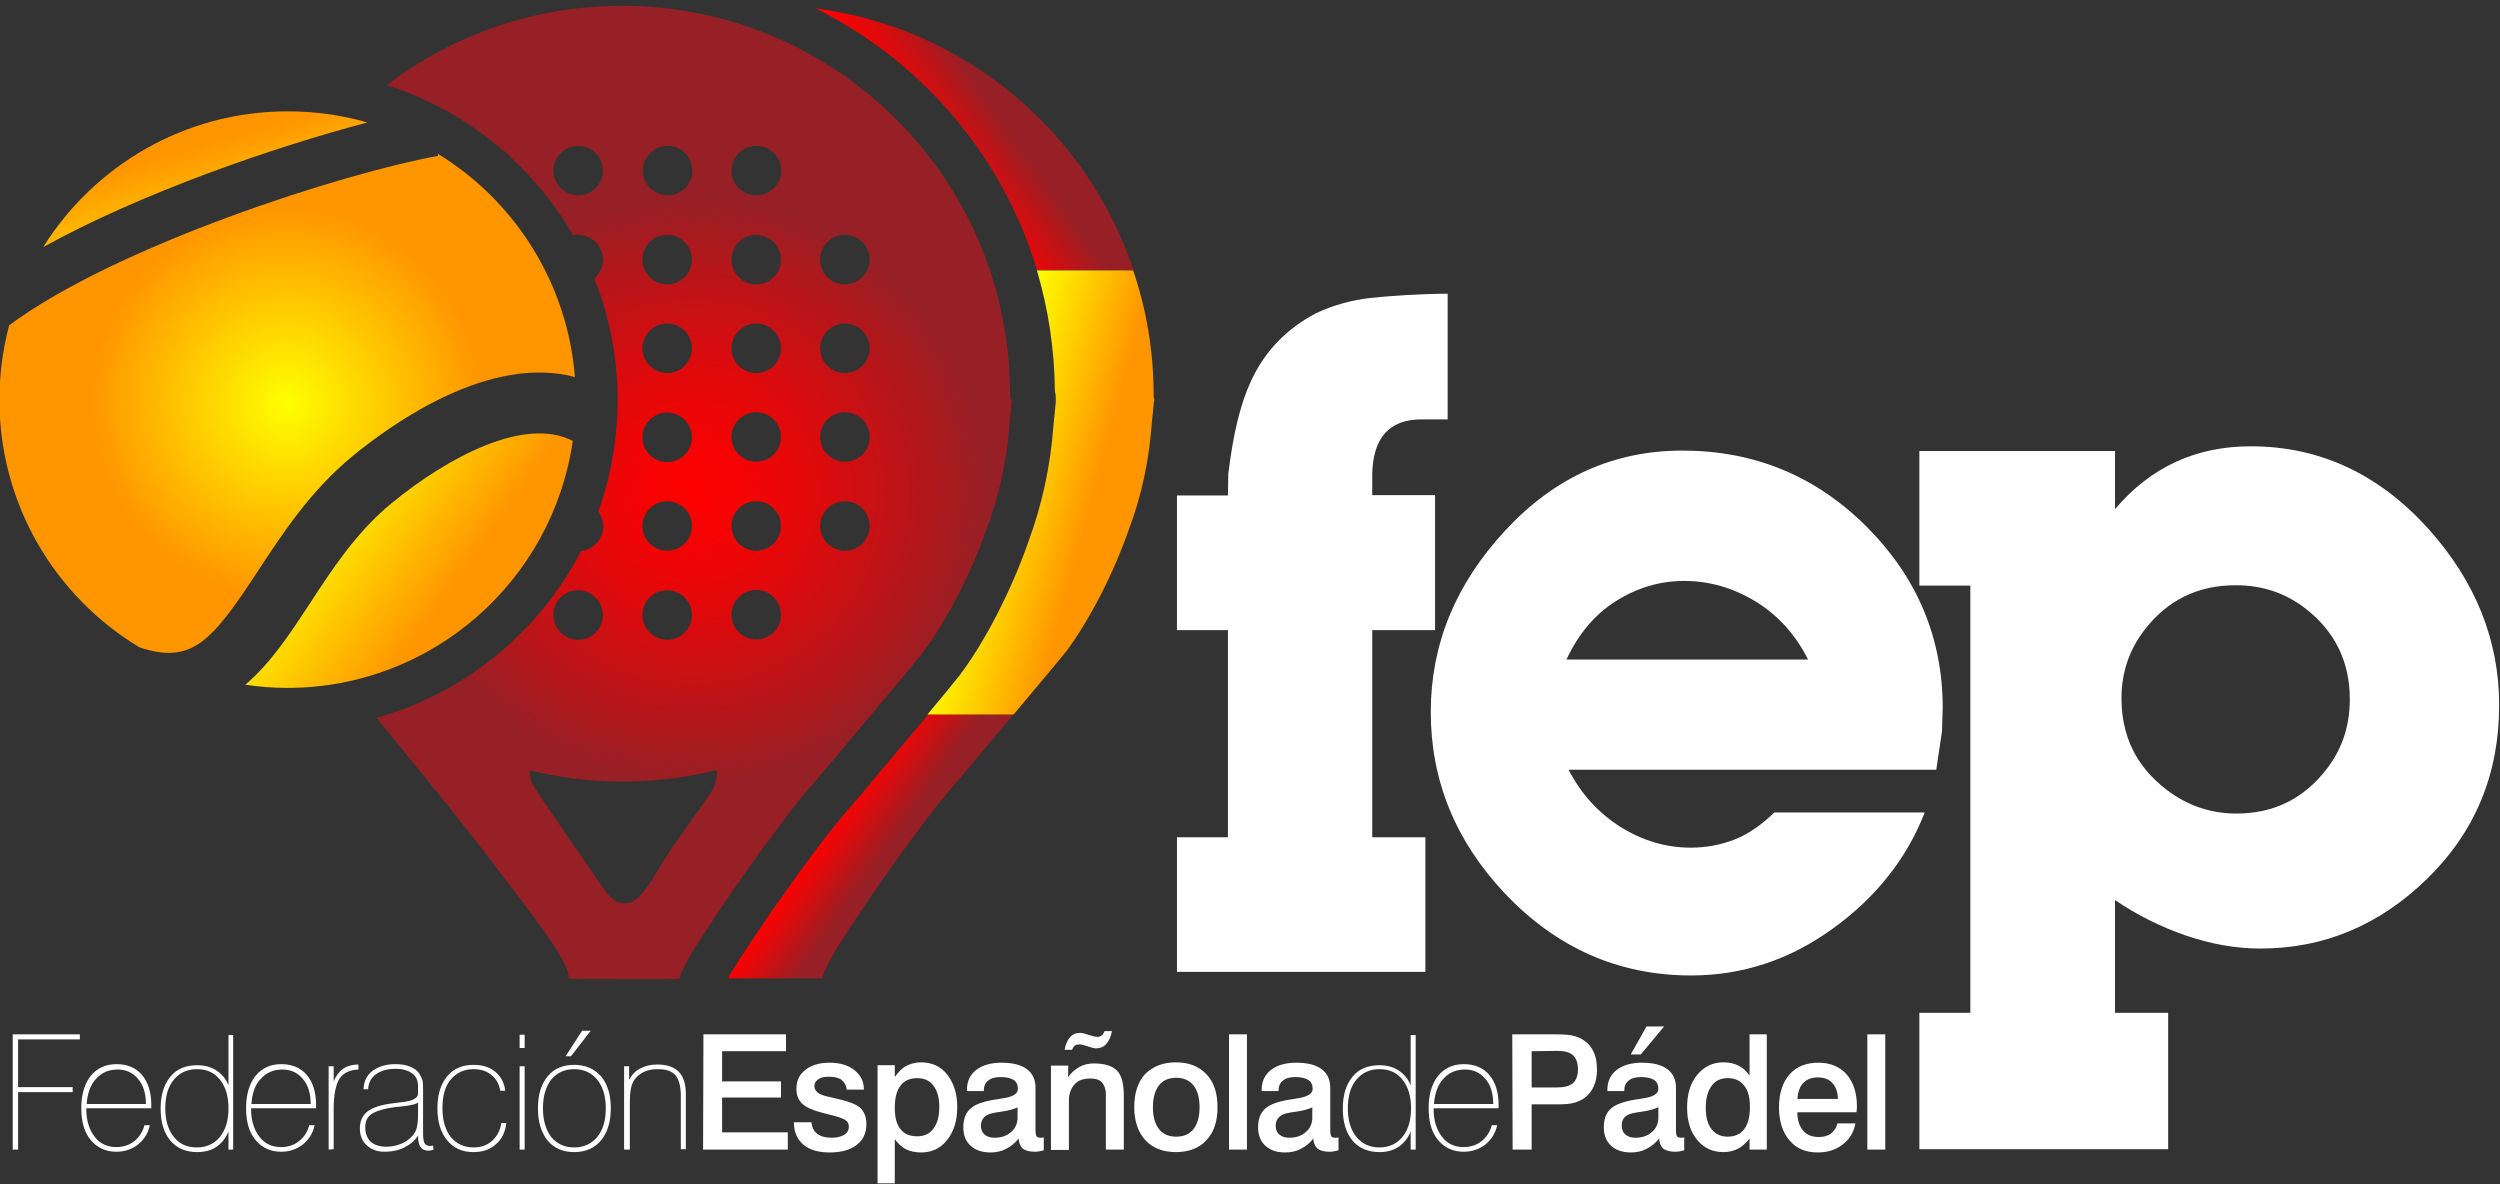 <svg xmlns="http://www.w3.org/2000/svg" xmlns:xlink="http://www.w3.org/1999/xlink" id="Capa_1" x="0px" y="0px" width="500px" height="236.8px" viewBox="0 0 500 236.8" style="enable-background:new 0 0 500 236.8;" xml:space="preserve"><rect x="0" y="0" width="500" height="236.8" fill="#333333" stroke="none"/> <style type="text/css"> .st0{fill:url(#SVGID_1_);} .st1{fill:url(#SVGID_2_);} .st2{fill:url(#SVGID_3_);} .st3{fill:#FFFFFF;} .st4{fill:url(#SVGID_4_);} .st5{fill:url(#SVGID_5_);} .st6{fill:url(#SVGID_6_);} .st7{fill:url(#SVGID_7_);} </style> <g transform="translate(-63.44 -89.163) scale(.718)"> <linearGradient id="SVGID_1_" gradientUnits="userSpaceOnUse" x1="921.908" y1="-438.359" x2="941.328" y2="-451.958" gradientTransform="matrix(0.718 0 0 -0.718 -341.452 38.058)"> <stop offset="0" style="stop-color:#FF0000"></stop> <stop offset="1" style="stop-color:#962025"></stop> </linearGradient> <path class="st0" d="M340.6,330.7c-1.2,1.5-4,4.8-6.3,7.5c-4.1,4.9-4.7,5.7-8,9.5c-5.5,6.4-6.9,8.3-9.9,12.2 c-4.8,6.4-6.5,8.7-9.8,13.5l-1.1,1.5c-1.3,1.8-2.4,3.4-2.6,3.7c-1.7,2.4-9.4,14-10.4,15.7c-0.5,0.8-0.9,1.6-1.4,2.4h26.3 c0-0.1,0-0.1,0-0.2c0-0.1,0.2-0.3,0.2-0.6c0-0.6,1.8-4.2,3.9-7.7c1.3-2.1,9.2-14.1,11-16.6c0.3-0.4,1.9-2.7,3.6-5.1 c3.5-5,5.2-7.3,10.1-13.8c3.1-4.2,4.7-6.1,10.3-12.7c3.3-3.8,3.9-4.6,8-9.5c2.1-2.6,4.9-5.8,6.2-7.4h-23.7 C344.8,325.7,342.7,328.2,340.6,330.7L340.6,330.7z"></path> <linearGradient id="SVGID_2_" gradientUnits="userSpaceOnUse" x1="978.808" y1="-305.63" x2="1021.3" y2="-317.016" gradientTransform="matrix(0.718 0 0 -0.718 -341.452 38.058)"> <stop offset="0" style="stop-color:#FEFF00"></stop> <stop offset="1" style="stop-color:#FF9600"></stop> </linearGradient> <path class="st1" d="M409.7,234.8c0-0.2,0-0.5,0-0.7c0-12.1-2-23.7-5.7-34.6h-26.8c3.2,10.9,4.9,22.2,5,33.6 c0.3,1.2,0.3,2.4,0.2,3.6c-0.2,2-0.4,4-0.6,6c-0.8,11.2-3.2,22.2-7.1,32.7c-4.6,13.2-12.1,27.8-19.2,37.1c-1,1.3-4.7,5.8-8.8,10.7 h24c6-7.1,13.4-16,14.6-17.5c6.4-8.5,13.3-21.9,17.5-34c3.6-9.6,5.7-19.6,6.4-29.8c0.2-1.8,0.4-3.7,0.6-6 C410,235.6,409.9,235.3,409.7,234.8L409.7,234.8z"></path> <linearGradient id="SVGID_3_" gradientUnits="userSpaceOnUse" x1="958.755" y1="-186.175" x2="987.581" y2="-165.99" gradientTransform="matrix(0.718 0 0 -0.718 -341.452 38.058)"> <stop offset="0" style="stop-color:#FF0000"></stop> <stop offset="0.163" style="stop-color:#F60303"></stop> <stop offset="0.429" style="stop-color:#DE0A0C"></stop> <stop offset="0.762" style="stop-color:#B6161A"></stop> <stop offset="1" style="stop-color:#962025"></stop> </linearGradient> <path class="st2" d="M347.2,149.3c14.2,14.2,24.4,31.4,30,50.1h26.9c-12.9-38.6-47-67.5-88.6-72.9 C327.1,132.3,337.8,139.9,347.2,149.3z"></path> <path class="st3" d="M488.1,299.7h-17.5v57.7h14.8v37.5h-69.2v-37.5h14.2v-57.7h-14.2v-37.5h14.2c0-0.2,0.1-5.7,0.1-6 c1.3-10.8,3.3-19.3,6.2-25.6c3.8-8.4,9.9-14.8,18.3-19.2c4.7-2.2,9.8-3.6,14.9-4.2c5.2-0.6,14.8-1.2,21.7-1.2v35c0,0-4.9,0-5.4,0 h-1.9c-8.9,0-13.5,5.1-13.7,15.2v5.9h17.5L488.1,299.7L488.1,299.7z"></path> <path class="st3" d="M629.3,327.9l-1.6,10.7H525.3c3.5,6.8,8.3,12,14.4,15.9c6.1,3.8,12.6,5.8,19.6,5.8c4.4,0,8.5-0.8,12.3-2.3 c3.8-1.5,7.5-4.1,11-7.5h41.9c-5.1,13-13.7,23.8-25.7,32.4c-12,8.7-25.2,13-39.4,13c-20.2,0-37.6-7.7-52-23 c-13.7-14.6-20.5-31.4-20.5-50.4c0-18.8,6.9-35.6,20.7-50.5c13.8-14.9,30.2-22.3,49.4-22.3c20.1,0,37.2,7.1,51.3,21.2 c14.1,14.1,21.2,31,21.2,50.5L629.3,327.9L629.3,327.9z M592,307.9c-3.5-6.9-8.3-12.3-14.5-16.1c-6.2-3.8-12.9-5.8-20-5.8 c-6.8,0-13.1,1.9-19,5.6c-5.9,3.7-10.5,9.2-13.8,16.3L592,307.9L592,307.9z"></path> <path class="st3" d="M784.5,320.6c0,19.2-6.7,35.3-20,48.3c-13.3,13-28.8,19.5-46.5,19.5c-6.8,0-13.6-1.2-20.7-3.6 c-7-2.4-13.6-5.7-19.8-9.9v31.4h14.8v38H623v-38h14.2v-119H623v-37.5h54.5V266c9.9-11.7,22.5-17.5,37.8-17.5 c19.2,0,35.7,7.7,49.5,23C777.9,286.1,784.5,302.5,784.5,320.6z M736.6,338.2c4.2-5.5,6.3-11.9,6.3-19.2c0-10.6-4.2-19.1-12.6-25.5 c-5.5-4.2-11.9-6.3-19.2-6.3c-10.6,0-19.1,4.2-25.5,12.6c-4.2,5.5-6.3,11.8-6.3,18.9c0,10.6,4.2,19.1,12.6,25.5 c5.8,4.4,12.3,6.6,19.4,6.6C721.8,350.8,730.2,346.6,736.6,338.2L736.6,338.2z"></path> <radialGradient id="SVGID_4_" cx="867.347" cy="-310.816" r="114.403" gradientTransform="matrix(0.718 0 0 -0.718 -341.452 38.058)" gradientUnits="userSpaceOnUse"> <stop offset="0" style="stop-color:#FF0000"></stop> <stop offset="0.163" style="stop-color:#F60303"></stop> <stop offset="0.429" style="stop-color:#DE0A0C"></stop> <stop offset="0.762" style="stop-color:#B6161A"></stop> <stop offset="1" style="stop-color:#962025"></stop> </radialGradient> <path class="st4" d="M369.7,234.6c0-0.2,0-0.5,0-0.7c0-59.7-48.4-108.1-108.1-108.1c-24.6,0-47.3,8.2-65.5,22.1 c11.9,3.8,22.7,9.9,32,17.9c0.7,0.4,1.3,1,1.9,1.6c7.1,6.5,13.2,14,18,22.3c0.4-0.1,0.9-0.1,1.4-0.1c3.8,0,6.9,3.1,6.9,6.9 c0,2-0.9,3.9-2.4,5.3c4.3,10.7,6.5,22.2,6.5,33.8c0,10.6-1.8,21.1-5.4,31.1c0.9,1.2,1.4,2.6,1.4,4.1c0,3.5-2.7,6.5-6.2,6.9 c-11.6,22.4-32.2,39.5-56.9,46.4c1.7,2.2,3.5,4.4,5.3,6.6c17.9,22,19.4,23.9,28.5,35.8c7.7,10,13.1,17.3,15.1,20.4 c2.5,3.7,4.4,7.5,4.5,8.9l0,0.9l1.4,0.1c1.2,0.1,8.5,0.1,16.5,0.1c1.5,0,5,0,7.7,0c2.7,0,5,0,5.2-0.1c0.1,0,0.3-0.3,0.3-0.6 c0-0.6,1.8-4.2,3.9-7.7c1.3-2.1,9.2-14.1,11-16.6c0.3-0.4,1.9-2.7,3.6-5.1c3.5-5,5.2-7.3,10.1-13.8c3.1-4.2,4.7-6.1,10.3-12.7 c3.3-3.8,3.9-4.6,8-9.5c2.2-2.7,5.1-6,6.3-7.5c6.1-7.2,13.6-16.2,14.7-17.8c6.4-8.5,13.3-21.9,17.5-34c3.6-9.6,5.7-19.6,6.4-29.8 c0.2-1.8,0.4-3.7,0.6-6C370,235.5,369.9,235.1,369.7,234.6L369.7,234.6z M249.4,178.6c-3.8,0-6.9-3.1-6.9-6.9 c0-3.8,3.1-6.9,6.9-6.9c3.8,0,6.9,3.1,6.9,6.9C256.3,175.5,253.2,178.6,249.4,178.6z M274.2,164.8c3.8-0.1,6.9,3,7,6.8 c0.1,3.8-3,6.9-6.8,7c-0.1,0-0.2,0-0.2,0c-3.8-0.1-6.8-3.2-6.8-7C267.5,167.9,270.5,164.9,274.2,164.8z M274.2,189.6 c3.8,0,6.9,3.1,6.9,6.9c0,3.8-3.1,6.9-6.9,6.9c0,0,0,0,0,0c-3.8,0-6.9-3.1-6.9-6.9c0,0,0,0,0,0 C267.3,192.6,270.4,189.6,274.2,189.6z M274.2,214.3c3.8,0,6.9,3.1,6.9,6.9s-3.1,6.9-6.9,6.9c0,0,0,0,0,0c-3.8,0-6.9-3.1-6.9-6.9 C267.3,217.4,270.4,214.3,274.2,214.3L274.2,214.3z M274.2,239.1c3.8,0,6.9,3.1,6.9,6.9c0,0,0,0,0,0c0,3.8-3.1,6.9-6.9,6.9 c0,0,0,0,0,0c-3.8,0-6.9-3.1-6.9-6.9S270.4,239.1,274.2,239.1z M274.2,263.8c3.8,0,6.9,3.1,6.9,6.9c0,0,0,0,0,0 c0,3.8-3.1,6.9-6.9,6.9c0,0,0,0,0,0c-3.8,0-6.9-3.1-6.9-6.9c0,0,0,0,0,0C267.3,266.9,270.4,263.8,274.2,263.8 C274.2,263.8,274.2,263.8,274.2,263.8z M274.2,288.6c3.8,0,6.9,3.1,6.9,6.9c0,0,0,0,0,0c0,3.8-3.1,6.9-6.9,6.9c0,0,0,0,0,0 c-3.8,0-6.9-3.1-6.9-6.9C267.3,291.6,270.4,288.6,274.2,288.6L274.2,288.6z M249.4,288.6c3.8,0,6.9,3.1,6.9,6.9c0,0,0,0,0,0 c0,3.8-3.1,6.9-6.9,6.9c0,0,0,0,0,0c-3.8,0-6.9-3.1-6.9-6.9C242.5,291.6,245.6,288.6,249.4,288.6L249.4,288.6z M287.3,343 c-0.6,1.7-1.1,2.4-7.3,11c-2.5,3.5-5.4,7.7-6.4,9.3c-1,1.6-2.6,4.3-3.6,5.9c-2,3.2-3.9,5.3-5.5,6.1c-1.4,0.7-3.2,0.7-4.4,0 c-1.6-0.9-2.7-2.1-5.2-5.9c-1.4-2.1-17.2-24.7-18.2-26.8c-0.7-1.5-0.9-2.8-0.7-3.8c8.4,2,17,3.1,25.7,3.1c9,0,17.8-1.1,26.2-3.2 C288.2,339.8,288,341.2,287.3,343L287.3,343z M299,302.3c-3.8,0-6.9-3.1-6.9-6.9c0-3.8,3.1-6.9,6.9-6.9c3.8,0,6.9,3.1,6.9,6.9 c0,0,0,0,0,0C305.9,299.3,302.8,302.3,299,302.3C299,302.3,299,302.3,299,302.3L299,302.3z M299,277.6c-3.8,0-6.9-3.1-6.9-6.9 c0-3.8,3.1-6.9,6.9-6.9c3.8,0,6.9,3.1,6.9,6.9c0,0,0,0,0,0C305.9,274.5,302.8,277.6,299,277.6C299,277.6,299,277.6,299,277.6 L299,277.6z M299,252.8c-3.8,0-6.9-3.1-6.9-6.9c0-3.8,3.1-6.9,6.9-6.9c0,0,0,0,0,0c3.8,0,6.9,3.1,6.9,6.9c0,0,0,0,0,0 C305.9,249.8,302.8,252.8,299,252.8C299,252.8,299,252.8,299,252.8L299,252.8z M299,228.1c-3.8,0-6.9-3.1-6.9-6.9 c0-3.8,3.1-6.9,6.9-6.9c3.8,0,6.9,3.1,6.9,6.9C305.9,225,302.8,228.1,299,228.1C299,228.1,299,228.1,299,228.1L299,228.1z M299,203.4c-3.8,0-6.9-3.1-6.9-6.9c0,0,0,0,0,0c0-3.8,3.1-6.9,6.9-6.9c3.8,0,6.9,3.1,6.9,6.9l0,0 C305.9,200.3,302.8,203.4,299,203.4C299,203.4,299,203.4,299,203.4L299,203.4z M299,178.6c-3.8,0-6.9-3.1-6.9-6.9 c0-3.8,3.1-6.9,6.9-6.9c3.8,0,6.9,3,7,6.8c0,3.8-3,6.9-6.8,7C299.1,178.6,299,178.6,299,178.6L299,178.6z M323.7,277.6 c-3.8,0-6.9-3.1-6.9-6.9c0,0,0,0,0,0c0-3.8,3.1-6.9,6.9-6.9c0,0,0,0,0,0c3.8,0,6.9,3.1,6.9,6.9c0,0,0,0,0,0 C330.6,274.5,327.5,277.6,323.7,277.6C323.7,277.6,323.7,277.6,323.7,277.6z M323.7,252.8c-3.8,0-6.9-3.1-6.9-6.9c0,0,0,0,0,0 c0-3.8,3.1-6.9,6.9-6.9c0,0,0,0,0,0c3.8,0,6.9,3.1,6.9,6.9c0,0,0,0,0,0C330.6,249.8,327.5,252.8,323.7,252.8 C323.7,252.8,323.7,252.8,323.7,252.8z M323.7,228.1c-3.8,0-6.9-3.1-6.9-6.9c0-3.8,3.1-6.9,6.9-6.9c3.8,0,6.9,3.1,6.9,6.9 C330.6,225,327.5,228.1,323.7,228.1C323.7,228.1,323.7,228.1,323.7,228.1z M323.7,203.4c-3.8,0-6.9-3.1-6.9-6.9c0,0,0,0,0,0 c0-3.8,3.1-6.9,6.9-6.9c3.8,0,6.9,3.1,6.9,6.9C330.6,200.3,327.5,203.3,323.7,203.4C323.7,203.4,323.7,203.4,323.7,203.4z"></path> <radialGradient id="SVGID_5_" cx="709.727" cy="-276.199" r="75.022" gradientTransform="matrix(0.718 0 0 -0.718 -341.452 38.058)" gradientUnits="userSpaceOnUse"> <stop offset="0" style="stop-color:#FEFF00"></stop> <stop offset="1" style="stop-color:#FF9600"></stop> </radialGradient> <path class="st5" d="M160.1,283.4c6.9-10.5,14.6-22.4,26.5-32.2c11.2-9.2,38.1-28.3,61.9-22c-2.1-26.3-16.8-49.1-38.2-62.2l0.1,0.6 c-26.2,4.7-89.6,25-119.5,47.2c-1.8,6.8-2.7,13.8-2.7,20.8c0,29.3,15.7,54.9,39,68.9C141.7,309.3,147.2,303.1,160.1,283.4z"></path> <linearGradient id="SVGID_6_" gradientUnits="userSpaceOnUse" x1="679.562" y1="-197.204" x2="673.863" y2="-177.329" gradientTransform="matrix(0.718 0 0 -0.718 -341.452 38.058)"> <stop offset="0" style="stop-color:#FFBA00"></stop> <stop offset="1" style="stop-color:#FF9600"></stop> </linearGradient> <path class="st6" d="M190.7,158.3c-7.2-2.1-14.7-3.1-22.2-3.1c-28.7,0-53.9,15.1-68.1,37.8C127.7,177.9,164.8,165.1,190.7,158.3z"></path> <linearGradient id="SVGID_7_" gradientUnits="userSpaceOnUse" x1="736.658" y1="-323.861" x2="772.987" y2="-349.299" gradientTransform="matrix(0.718 0 0 -0.718 -341.452 38.058)"> <stop offset="0" style="stop-color:#FEDF00"></stop> <stop offset="1" style="stop-color:#FF9600"></stop> </linearGradient> <path class="st7" d="M197.5,264.3c-9.9,8.1-16.6,18.4-23.1,28.4c-5.2,7.9-10.7,16.3-17.7,22.2c3.8,0.6,7.8,0.9,11.7,0.9 c40.4,0,73.9-29.9,79.5-68.8C234.7,240.1,213.2,251.4,197.5,264.3z"></path> <path class="st3" d="M91.9,444.4v-32.1h18.7v1.4H93.4V427h15.2v1.4H93.4v16L91.9,444.4L91.9,444.4z M130.1,437.6 c-0.5,2.3-1.6,4-3.3,5.4c-1.7,1.3-3.7,2-6,2c-3,0-5.4-1.1-7.2-3.3c-1.8-2.2-2.6-5.1-2.6-8.9c0-3.7,0.9-6.7,2.6-8.9 c1.8-2.2,4.2-3.3,7.2-3.3c3,0,5.4,1,7.1,3c1.7,2,2.6,4.8,2.6,8.4v0.9h-18.1v0.3c0,3.1,0.8,5.6,2.3,7.6s3.6,2.9,6,2.9 c1.9,0,3.6-0.5,5-1.6c1.4-1.1,2.4-2.6,2.9-4.5L130.1,437.6L130.1,437.6z M112.5,431.7H129c0-2.9-0.7-5.3-2.2-7 c-1.5-1.8-3.4-2.6-5.7-2.6c-2.5,0-4.5,0.9-6,2.6C113.6,426.3,112.7,428.7,112.5,431.7L112.5,431.7z M153.3,412.4v32H152v-5.1 c-0.7,1.9-1.9,3.3-3.3,4.3s-3.3,1.5-5.4,1.5c-3.2,0-5.7-1.1-7.5-3.2c-1.8-2.2-2.7-5.1-2.7-8.9s0.9-6.7,2.7-8.9 c1.8-2.2,4.3-3.2,7.5-3.2c2.1,0,3.9,0.5,5.4,1.5s2.6,2.3,3.3,4.1v-14H153.3L153.3,412.4z M152,432.9c0-3.4-0.8-6-2.4-8 s-3.7-2.9-6.4-2.9s-4.8,1-6.4,2.9c-1.6,1.9-2.4,4.6-2.4,8c0,3.4,0.8,6,2.4,8s3.7,2.9,6.4,2.9s4.8-1,6.4-2.9 C151.2,438.9,152,436.3,152,432.9z M176,437.6c-0.5,2.3-1.6,4-3.3,5.4c-1.7,1.3-3.7,2-6,2c-3,0-5.4-1.1-7.2-3.3 c-1.8-2.2-2.6-5.1-2.6-8.9c0-3.7,0.9-6.7,2.6-8.9c1.8-2.2,4.2-3.3,7.2-3.3c3,0,5.4,1,7.1,3c1.7,2,2.6,4.8,2.6,8.4v0.9h-18.1v0.3 c0,3.1,0.8,5.6,2.3,7.6s3.6,2.9,6,2.9c1.9,0,3.6-0.5,5-1.6c1.4-1.1,2.4-2.6,2.9-4.5L176,437.6L176,437.6z M158.4,431.7h16.5 c0-2.9-0.7-5.3-2.2-7c-1.5-1.8-3.4-2.6-5.7-2.6c-2.5,0-4.5,0.9-6,2.6C159.4,426.3,158.6,428.7,158.4,431.7L158.4,431.7z M179.9,444.4v-23.2h1.4v4.2c0.6-1.5,1.5-2.7,2.6-3.5c1.2-0.8,2.6-1.2,4.3-1.2v1.4c-2.5,0.1-4.3,1-5.3,2.6s-1.6,4.4-1.6,8.4v11.2 L179.9,444.4L179.9,444.4z M209.1,444.5c-0.2,0-0.4,0-0.7,0.1s-0.5,0.1-0.6,0.1c-1.1,0-1.8-0.3-2.3-1s-0.7-1.7-0.7-3.2 c-0.9,1.4-2.2,2.5-3.8,3.3c-1.6,0.8-3.4,1.2-5.5,1.2c-2.1,0-3.7-0.6-5-1.8c-1.3-1.2-1.9-2.8-1.9-4.7c0-2,0.7-3.6,2.1-4.7 c1.4-1.1,3.8-1.9,7.1-2.3c0.8-0.1,1.6-0.2,2.4-0.3c3-0.3,4.6-1.1,4.6-2.4v-2c0-1.6-0.5-2.8-1.6-3.6c-1.1-0.8-2.6-1.3-4.6-1.3 c-2.3,0-4.1,0.5-5.5,1.5s-2.1,2.4-2.2,4.2h-1.3c0.1-2.2,0.9-3.9,2.5-5.1s3.7-1.9,6.3-1.9c1.6,0,3,0.2,4.2,0.7c1.2,0.5,2,1.1,2.6,2 c0.3,0.5,0.6,1.1,0.8,1.7c0.2,0.6,0.2,1.7,0.2,3.1v11.3c0,1.6,0.1,2.7,0.4,3.2s0.8,0.8,1.6,0.8c0.1,0,0.4,0,0.7-0.1 c0,0,0.1,0,0.1,0L209.1,444.5L209.1,444.5z M204.9,431.2c-0.4,0.5-2,0.9-4.9,1.2c-0.5,0.1-0.8,0.1-1.1,0.1 c-3.3,0.4-5.6,1.1-6.9,1.9s-1.9,2.1-1.9,3.8c0,1.7,0.5,3,1.5,4c1,0.9,2.5,1.4,4.3,1.4c1.2,0,2.4-0.2,3.6-0.6c1.2-0.4,2.2-1,3-1.7 c0.9-0.8,1.5-1.6,1.8-2.5c0.3-0.9,0.5-2.3,0.5-4.2V431.2z M229.4,437c-0.3,2.5-1.2,4.5-2.9,5.9c-1.6,1.5-3.7,2.2-6.3,2.2 c-3.1,0-5.5-1.1-7.3-3.3c-1.8-2.2-2.7-5.1-2.7-8.9c0-3.8,0.9-6.7,2.7-8.9c1.8-2.2,4.3-3.2,7.4-3.2c2.4,0,4.4,0.6,6,1.9 c1.6,1.3,2.5,3.1,2.8,5.3h-1.4c-0.3-1.8-1.1-3.3-2.5-4.4c-1.3-1.1-3-1.6-4.9-1.6c-2.7,0-4.8,1-6.4,2.9c-1.6,1.9-2.3,4.6-2.3,8 c0,3.4,0.8,6,2.3,8c1.6,1.9,3.7,2.9,6.4,2.9c2,0,3.8-0.6,5.2-1.9s2.2-2.9,2.5-4.9L229.4,437L229.4,437z M233.1,416.1v-3.7h1.4v3.7 H233.1z M233.1,444.4v-23.2h1.4v23.2H233.1z M238.2,432.9c0-3.8,0.9-6.7,2.7-8.9c1.8-2.2,4.3-3.2,7.4-3.2c3.2,0,5.6,1.1,7.5,3.2 c1.8,2.2,2.7,5.1,2.7,8.9c0,3.7-0.9,6.7-2.7,8.9c-1.8,2.2-4.3,3.3-7.5,3.3s-5.6-1.1-7.4-3.2C239.1,439.6,238.2,436.7,238.2,432.9z M239.6,432.9c0,3.4,0.8,6,2.3,8c1.6,1.9,3.7,2.9,6.4,2.9s4.8-1,6.4-2.9c1.6-1.9,2.4-4.6,2.4-8c0-3.4-0.8-6-2.4-8 c-1.6-1.9-3.7-2.9-6.4-2.9s-4.8,1-6.4,2.9C240.4,426.9,239.6,429.5,239.6,432.9L239.6,432.9z M245.9,418.4l4.6-7.1h2.4l-5.5,7.1 H245.9z M262.2,444.4v-23.2h1.4v3.8c0.7-1.4,1.7-2.5,3.1-3.2c1.3-0.7,2.9-1.1,4.7-1.1c2.7,0,4.7,0.7,6,2s2,3.4,2,6.2v15.4h-1.4 v-14.9c0-2.6-0.5-4.5-1.5-5.7c-1-1.2-2.7-1.7-4.9-1.7c-1.3,0-2.5,0.2-3.5,0.6s-1.8,1-2.5,1.7c-0.7,0.8-1.2,1.7-1.4,2.7 c-0.3,1-0.4,2.7-0.4,5v12.4L262.2,444.4L262.2,444.4z M284.3,412.3h23v4.7h-17.8v8.4h16.4v4.5h-16.4v9.7h18.3v4.8h-23.6 L284.3,412.3L284.3,412.3z M329,427.7h-4.8c-0.1-1.2-0.6-2-1.4-2.7c-0.8-0.6-2-0.9-3.6-0.9c-1.2,0-2.2,0.2-2.9,0.7 s-1.1,1.1-1.1,1.9c0,0.7,0.3,1.3,0.9,1.8c0.6,0.5,1.6,0.9,3.1,1.2l3,0.7c2.9,0.7,4.9,1.5,5.9,2.5s1.6,2.5,1.6,4.4 c0,2.5-0.9,4.4-2.7,5.8c-1.8,1.4-4.3,2.1-7.5,2.1c-3.2,0-5.6-0.7-7.4-2.2c-1.7-1.5-2.6-3.5-2.6-6.2h4.9c0.1,1.4,0.7,2.5,1.6,3.2 c0.9,0.7,2.2,1.1,4,1.1c1.5,0,2.6-0.3,3.5-0.8c0.9-0.6,1.3-1.3,1.3-2.3c0-0.7-0.2-1.3-0.8-1.7c-0.5-0.4-1.5-0.8-2.9-1.2l-3.5-0.9 c-2.7-0.7-4.6-1.5-5.7-2.5c-1.1-1-1.7-2.4-1.7-4.2c0-2.3,0.8-4,2.5-5.3c1.6-1.3,3.9-2,6.7-2c2.9,0,5.3,0.7,7,2.1 S329,425.4,329,427.7L329,427.7z M337.6,441.5v12.3h-4.8v-32.9h4.8v3.3c1-1.4,2-2.5,3.2-3.1c1.2-0.6,2.5-1,4.1-1 c3,0,5.5,1.1,7.3,3.4s2.8,5.3,2.8,9c0,3.8-0.9,6.8-2.8,9.2s-4.3,3.5-7.3,3.5c-1.6,0-3-0.3-4.2-0.9S338.5,442.7,337.6,441.5 L337.6,441.5z M343.8,424.5c-2,0-3.6,0.7-4.6,2.1c-1.1,1.4-1.6,3.5-1.6,6.2c0,2.6,0.5,4.6,1.6,5.9c1.1,1.4,2.6,2,4.7,2 c1.9,0,3.5-0.7,4.5-2.2c1.1-1.4,1.6-3.5,1.6-6.1c0-2.5-0.6-4.5-1.7-5.9S345.7,424.5,343.8,424.5L343.8,424.5z M372.1,441.3 c-0.9,1.2-2.1,2.2-3.5,2.9c-1.3,0.7-2.8,1-4.3,1c-2.4,0-4.2-0.6-5.6-1.9s-2-2.9-2-5.1c0-2.4,0.7-4.2,2.2-5.4c1.4-1.2,4-2,7.8-2.5 l0.5-0.1c3.2-0.4,4.7-1.3,4.7-2.7c0-1.1-0.4-2-1.2-2.5s-2-0.8-3.6-0.8c-1.5,0-2.7,0.3-3.5,1c-0.8,0.6-1.2,1.6-1.2,2.7v0.2h-4.7 v-0.4c0-2.3,0.9-4.2,2.6-5.5s4.1-2,7-2c3.1,0,5.5,0.6,7.1,1.8s2.4,2.9,2.4,5.2v11.7c0,0.9,0.1,1.5,0.3,1.8c0.2,0.3,0.6,0.4,1.1,0.4 c0.1,0,0.2,0,0.3,0c0.1,0,0.3,0,0.6-0.1v3.6c-0.5,0.1-0.9,0.2-1.3,0.3c-0.4,0.1-0.8,0.1-1.2,0.1c-1.5,0-2.6-0.3-3.4-0.9 C372.5,443.4,372.2,442.5,372.1,441.3L372.1,441.3z M371.9,432.6c-1,0.5-2.7,1-5,1.3c-0.8,0.1-1.4,0.2-1.8,0.3 c-1.2,0.2-2,0.6-2.6,1.2c-0.6,0.6-0.9,1.4-0.9,2.3c0,1.1,0.3,1.9,1,2.5s1.6,0.9,2.8,0.9c1.8,0,3.4-0.5,4.6-1.6c1.2-1,1.8-2.4,1.8-4 V432.6z M401.4,429.5v14.9h-5V429c0-1.4-0.4-2.5-1.1-3.3c-0.7-0.8-1.8-1.1-3.2-1.1c-1.9,0-3.4,0.5-4.4,1.6s-1.6,2.6-1.6,4.6v13.7 h-5v-23.5h4.8v3.2c0.8-1.2,1.9-2.1,3.1-2.8s2.6-1,4.1-1c3,0,5.1,0.7,6.4,2C400.8,423.7,401.4,426.1,401.4,429.5L401.4,429.5z M396,411.4h2.1c-0.3,1.6-0.9,2.8-1.6,3.6c-0.7,0.8-1.7,1.2-2.8,1.2c-0.2,0-0.4,0-0.7-0.1c-0.3,0-0.6-0.1-0.8-0.2l-2-0.6 c-0.4-0.1-0.8-0.2-1.2-0.2c-0.5,0-0.9,0.1-1.2,0.3c-0.3,0.2-0.6,0.6-0.8,1.2h-2.1c0.3-1.6,0.8-2.7,1.5-3.5c0.7-0.8,1.6-1.2,2.8-1.2 c0.3,0,0.5,0,0.8,0.1c0.3,0,0.5,0.1,0.8,0.2l2,0.6c0.4,0.1,0.8,0.2,1.2,0.2c0.5,0,0.9-0.1,1.2-0.4C395.5,412.5,395.8,412,396,411.4 z M415.9,420.1c3.6,0,6.4,1.1,8.5,3.3s3.1,5.3,3.1,9.2s-1,7-3.1,9.2c-2,2.2-4.9,3.3-8.5,3.3c-3.6,0-6.4-1.1-8.5-3.3 c-2-2.2-3.1-5.3-3.1-9.2s1-7,3-9.2C409.5,421.2,412.3,420.1,415.9,420.1L415.9,420.1z M416,424.4c-2.1,0-3.7,0.7-4.8,2.1 c-1.1,1.4-1.7,3.5-1.7,6.1c0,2.7,0.6,4.7,1.7,6.1s2.7,2.1,4.8,2.1c2.1,0,3.7-0.7,4.8-2.1c1.1-1.4,1.7-3.4,1.7-6.1s-0.6-4.7-1.7-6.1 C419.6,425.1,418.1,424.4,416,424.4z M430.7,412.3h5v32.1h-5V412.3z M454.2,441.3c-0.9,1.2-2.1,2.2-3.5,2.9c-1.3,0.7-2.8,1-4.3,1 c-2.4,0-4.2-0.6-5.6-1.9c-1.3-1.2-2-2.9-2-5.1c0-2.4,0.7-4.2,2.2-5.4s4-2,7.8-2.5l0.5-0.1c3.1-0.4,4.7-1.3,4.7-2.7 c0-1.1-0.4-2-1.2-2.5c-0.8-0.5-2-0.8-3.6-0.8c-1.5,0-2.7,0.3-3.5,1c-0.8,0.6-1.2,1.6-1.2,2.7v0.2h-4.7v-0.4c0-2.3,0.9-4.2,2.6-5.5 s4.1-2,7-2c3.1,0,5.5,0.6,7.1,1.8s2.4,2.9,2.4,5.2v11.7c0,0.9,0.1,1.5,0.3,1.8c0.2,0.3,0.6,0.4,1.1,0.4c0.1,0,0.2,0,0.3,0 c0.1,0,0.3,0,0.6-0.1v3.6c-0.5,0.1-0.9,0.2-1.3,0.3c-0.4,0.1-0.8,0.1-1.2,0.1c-1.5,0-2.6-0.3-3.4-0.9 C454.6,443.4,454.2,442.5,454.2,441.3L454.2,441.3z M454,432.6c-1,0.5-2.7,1-5,1.3c-0.8,0.1-1.4,0.2-1.8,0.3 c-1.2,0.2-2,0.6-2.6,1.2c-0.6,0.6-0.9,1.4-0.9,2.3c0,1.1,0.3,1.9,1,2.5s1.6,0.9,2.8,0.9c1.8,0,3.4-0.5,4.6-1.6c1.2-1,1.8-2.4,1.8-4 V432.6z M482.7,412.4v32h-1.4v-5.1c-0.7,1.9-1.9,3.3-3.3,4.3c-1.5,1-3.3,1.5-5.4,1.5c-3.2,0-5.7-1.1-7.5-3.2 c-1.8-2.2-2.7-5.1-2.7-8.9s0.9-6.7,2.7-8.9c1.8-2.2,4.3-3.2,7.5-3.2c2.1,0,3.9,0.5,5.4,1.5c1.5,1,2.6,2.3,3.3,4.1v-14H482.7 L482.7,412.4z M481.4,432.9c0-3.4-0.8-6-2.4-8s-3.7-2.9-6.4-2.9s-4.8,1-6.4,2.9c-1.6,1.9-2.4,4.6-2.4,8c0,3.4,0.8,6,2.4,8 c1.6,1.9,3.7,2.9,6.4,2.9s4.8-1,6.4-2.9C480.6,438.9,481.4,436.3,481.4,432.9z M505.4,437.6c-0.5,2.3-1.6,4-3.3,5.4 c-1.7,1.3-3.7,2-6,2c-3,0-5.4-1.1-7.2-3.3c-1.8-2.2-2.6-5.1-2.6-8.9c0-3.7,0.9-6.7,2.6-8.9c1.8-2.2,4.2-3.3,7.2-3.3 c3,0,5.4,1,7.1,3c1.7,2,2.6,4.8,2.6,8.4v0.9h-18.1v0.3c0,3.1,0.8,5.6,2.3,7.6s3.6,2.9,6,2.9c1.9,0,3.6-0.5,5-1.6 c1.4-1.1,2.4-2.6,2.9-4.5L505.4,437.6L505.4,437.6z M487.8,431.7h16.5c0-2.9-0.7-5.3-2.2-7c-1.5-1.8-3.4-2.6-5.7-2.6 c-2.5,0-4.5,0.9-6,2.6C488.9,426.3,488,428.7,487.8,431.7L487.8,431.7z M509.6,412.3h12.2c2,0,3.4,0.1,4.4,0.3s1.8,0.5,2.6,0.9 c1.4,0.8,2.6,1.9,3.3,3.4c0.8,1.5,1.1,3.2,1.1,5.3c0,1.7-0.3,3.2-0.9,4.6c-0.6,1.3-1.5,2.5-2.7,3.3c-0.8,0.6-1.8,1-2.9,1.3 c-1.1,0.3-2.6,0.4-4.5,0.4H515v12.6h-5.3L509.6,412.3L509.6,412.3z M515,417v10.1h6.9c2.2,0,3.7-0.4,4.6-1.2s1.4-2.1,1.4-3.9 c0-1.8-0.5-3-1.4-3.9c-0.9-0.8-2.4-1.2-4.3-1.2L515,417L515,417z M550.5,441.3c-0.9,1.2-2.1,2.2-3.5,2.9c-1.3,0.7-2.8,1-4.3,1 c-2.4,0-4.2-0.6-5.6-1.9c-1.3-1.2-2-2.9-2-5.1c0-2.4,0.7-4.2,2.2-5.4s4-2,7.8-2.5l0.5-0.1c3.2-0.4,4.7-1.3,4.7-2.7 c0-1.1-0.4-2-1.2-2.5c-0.8-0.5-2-0.8-3.6-0.8c-1.5,0-2.7,0.3-3.5,1c-0.8,0.6-1.2,1.6-1.2,2.7v0.2h-4.7v-0.4c0-2.3,0.9-4.2,2.6-5.5 s4.1-2,7-2c3.1,0,5.5,0.6,7.1,1.8s2.4,2.9,2.4,5.2v11.7c0,0.9,0.1,1.5,0.3,1.8s0.6,0.4,1.1,0.4c0.1,0,0.2,0,0.3,0 c0.1,0,0.3,0,0.6-0.1v3.6c-0.4,0.1-0.9,0.2-1.3,0.3c-0.4,0.1-0.8,0.1-1.2,0.1c-1.5,0-2.6-0.3-3.4-0.9 C550.9,443.4,550.6,442.5,550.5,441.3L550.5,441.3z M550.3,432.6c-1,0.5-2.7,1-5,1.3c-0.8,0.1-1.4,0.2-1.8,0.3 c-1.2,0.2-2,0.6-2.6,1.2c-0.6,0.6-0.8,1.4-0.8,2.3c0,1.1,0.3,1.9,1,2.5c0.7,0.6,1.6,0.9,2.8,0.9c1.8,0,3.4-0.5,4.6-1.6 c1.2-1,1.8-2.4,1.8-4L550.3,432.6L550.3,432.6z M547,410.1h4.9l-6.5,7.8h-2.8L547,410.1z M575.7,412.3h4.8v32.1h-4.8v-3.1 c-1,1.3-2.1,2.3-3.3,2.9c-1.2,0.6-2.5,0.9-4,0.9c-3,0-5.4-1.1-7.3-3.4s-2.8-5.3-2.8-9c0-3.8,0.9-6.8,2.8-9.1s4.3-3.5,7.3-3.5 c1.6,0,3,0.3,4.2,0.9c1.2,0.6,2.2,1.5,3.1,2.8L575.7,412.3L575.7,412.3z M569.6,424.5c-1.9,0-3.5,0.7-4.5,2.2 c-1.1,1.5-1.6,3.5-1.6,6.1c0,2.5,0.5,4.5,1.6,5.9c1.1,1.4,2.6,2.1,4.5,2.1c2,0,3.6-0.7,4.6-2.1c1.1-1.4,1.6-3.5,1.6-6.2 c0-2.6-0.5-4.6-1.6-5.9C573.2,425.2,571.6,424.5,569.6,424.5L569.6,424.5z M605.4,434H589c0,2.2,0.6,3.9,1.6,5.1 c1,1.2,2.5,1.8,4.4,1.8c1.3,0,2.5-0.3,3.4-1c0.9-0.7,1.5-1.6,1.8-2.8h5c-0.5,2.5-1.6,4.4-3.6,5.9c-1.9,1.5-4.2,2.2-6.9,2.2 c-3.4,0-6-1.1-7.9-3.4c-1.9-2.2-2.9-5.3-2.9-9.2c0-3.9,1-6.9,2.9-9.1c1.9-2.2,4.6-3.3,8.1-3.3c3.3,0,5.9,1.1,7.8,3.2 c1.9,2.2,2.9,5.1,2.9,8.9c0,0.3,0,0.9-0.1,1.6C605.5,433.9,605.4,434,605.4,434L605.4,434z M600.3,430.4c0-1.9-0.5-3.4-1.5-4.5 s-2.3-1.6-4.1-1.6c-1.7,0-3,0.5-4,1.5c-1,1-1.5,2.5-1.7,4.5H600.3L600.3,430.4z M608.5,412.3h5v32.1h-5V412.3z"></path> </g> </svg>